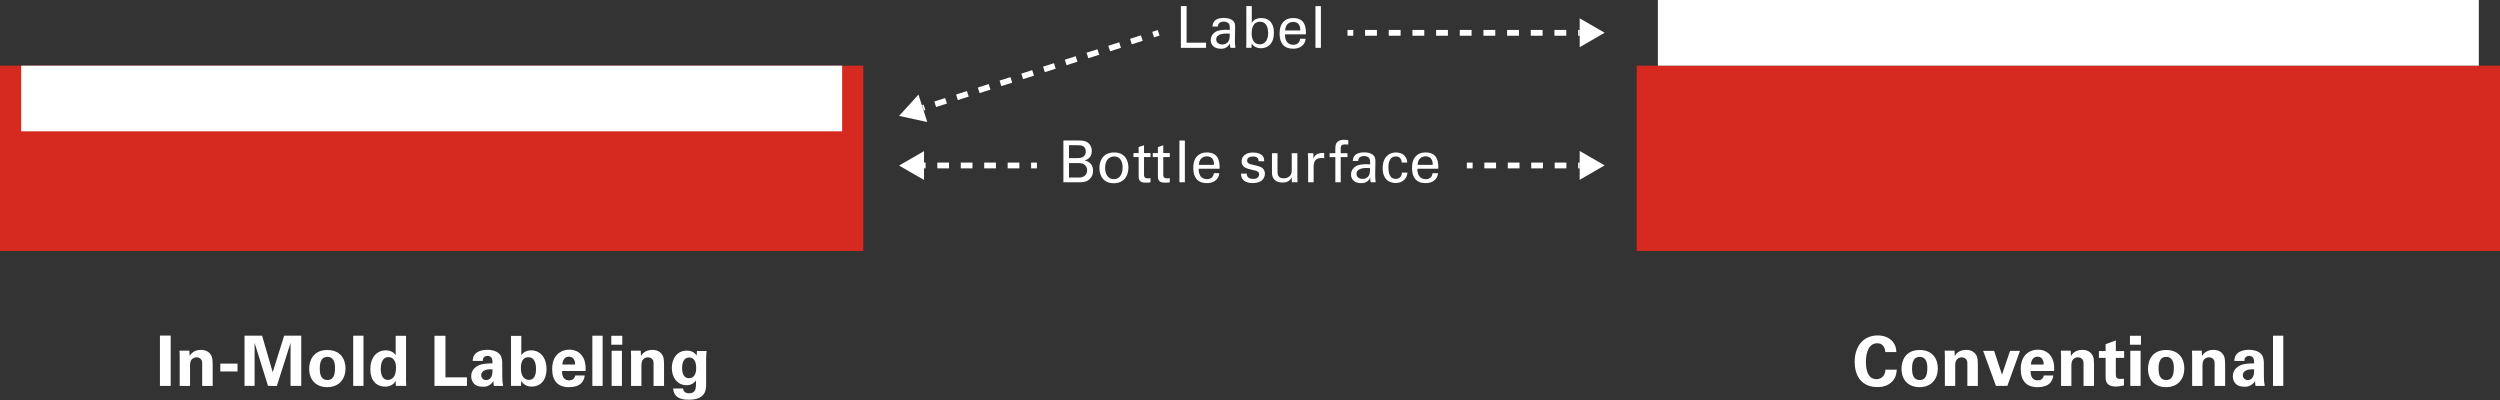 <?xml version="1.0" encoding="utf-8"?>
<!-- Generator: Adobe Illustrator 16.0.4, SVG Export Plug-In . SVG Version: 6.00 Build 0)  -->
<!DOCTYPE svg PUBLIC "-//W3C//DTD SVG 1.1//EN" "http://www.w3.org/Graphics/SVG/1.1/DTD/svg11.dtd">
<svg version="1.1" id="Layer_1" xmlns="http://www.w3.org/2000/svg" xmlns:xlink="http://www.w3.org/1999/xlink" x="0px" y="0px"
	 width="600px" height="96px" viewBox="0 0 600 96" enable-background="new 0 0 600 96" xml:space="preserve">
<rect x="0" y="0" width="600" height="96" fill="#333333" stroke="none"/>
<g>
	<rect y="15.759" fill="#D62A21" width="207.198" height="44.468"/>
	<rect x="5.087" y="15.759" fill="#FFFFFF" width="197.023" height="15.756"/>
	<rect x="392.801" y="15.759" fill="#D62A21" width="207.199" height="44.468"/>
	<rect x="397.889" fill="#FFFFFF" width="197.026" height="15.758"/>
	<g>
		<g>
			<defs>
				<rect id="SVGID_1_" y="0.001" width="600" height="95.929"/>
			</defs>
			<clipPath id="SVGID_2_">
				<use xlink:href="#SVGID_1_"  overflow="visible"/>
			</clipPath>
			<g clip-path="url(#SVGID_2_)">
				<path fill="#FFFFFF" d="M38.384,80.536h2.582v12.08h-2.582V80.536z"/>
				<path fill="#FFFFFF" d="M43.13,85.701c0-0.033,0-0.949-0.05-1.533h2.366l0.066,1.268c0.233-0.384,0.9-1.467,2.732-1.467
					c1.65,0,2.35,0.999,2.566,1.582c0.184,0.518,0.233,0.95,0.233,2.518v4.549h-2.517v-5.232c0-0.35,0-0.648-0.133-0.916
					c-0.184-0.365-0.566-0.717-1.2-0.717c-0.533,0-1.016,0.25-1.282,0.65c-0.15,0.216-0.301,0.633-0.301,1.281v4.934h-2.48V85.701z"
					/>
			</g>
		</g>
		<g>
			<defs>
				<rect id="SVGID_3_" y="0.001" width="600" height="95.929"/>
			</defs>
			<clipPath id="SVGID_4_">
				<use xlink:href="#SVGID_3_"  overflow="visible"/>
			</clipPath>
			<g clip-path="url(#SVGID_4_)">
				<path fill="#FFFFFF" d="M52.874,87.268h4.132v1.883h-4.132V87.268z"/>
				<path fill="#FFFFFF" d="M58.687,80.568h4.216l2.549,8.766l2.749-8.766h4.1v12.048h-2.566V82.285l-3.282,10.331H64.32
					l-3.216-10.331v10.331h-2.416L58.687,80.568L58.687,80.568z"/>
			</g>
		</g>
		<g>
			<defs>
				<rect id="SVGID_5_" y="0.001" width="600" height="95.929"/>
			</defs>
			<clipPath id="SVGID_6_">
				<use xlink:href="#SVGID_5_"  overflow="visible"/>
			</clipPath>
			<g clip-path="url(#SVGID_6_)">
				<path fill="#FFFFFF" d="M78.559,84.001c3.049,0,4.365,2.065,4.365,4.415c0,2.366-1.366,4.499-4.415,4.499
					c-2.399,0-4.299-1.481-4.299-4.433C74.21,86.451,75.243,84.001,78.559,84.001z M78.592,91.2c1.083,0,1.816-0.65,1.816-2.884
					c0-1.115-0.217-2.666-1.85-2.666c-1.8,0-1.816,2.084-1.816,2.851C76.742,90.383,77.376,91.2,78.592,91.2z"/>
				<path fill="#FFFFFF" d="M84.77,80.568h2.466v12.048H84.77V80.568z"/>
				<path fill="#FFFFFF" d="M94.965,80.585h2.482V91.25c0,0.5,0.033,1.05,0.067,1.366h-2.5l-0.066-1.218
					c-0.167,0.302-0.333,0.617-0.85,0.951c-0.617,0.399-1.267,0.434-1.633,0.434c-2.25,0-3.583-1.551-3.583-4.184
					c0-2.781,1.517-4.516,3.716-4.516c1.517,0,2.149,0.85,2.366,1.148L94.965,80.585L94.965,80.585z M93.082,91.184
					c0.717,0,1.3-0.435,1.566-0.951c0.366-0.699,0.399-1.565,0.399-1.981c0-1.649-0.716-2.55-1.833-2.55
					c-1.649,0-1.833,1.982-1.833,2.833C91.382,89.934,91.849,91.184,93.082,91.184z"/>
				<path fill="#FFFFFF" d="M104.273,80.585h2.633v9.979h5.166v2.051h-7.799V80.585z"/>
				<path fill="#FFFFFF" d="M118.517,92.616c-0.083-0.517-0.083-0.899-0.083-1.149c-0.934,1.35-2.05,1.35-2.517,1.35
					c-1.216,0-1.766-0.351-2.1-0.666c-0.5-0.5-0.732-1.184-0.732-1.851c0-0.666,0.232-1.899,1.782-2.616
					c1.033-0.466,2.517-0.466,3.333-0.466c0-0.55-0.017-0.815-0.117-1.116c-0.216-0.617-0.866-0.699-1.1-0.699
					c-0.35,0-0.716,0.148-0.933,0.467c-0.184,0.283-0.184,0.55-0.184,0.749h-2.416c0.017-0.449,0.066-1.351,0.95-1.982
					c0.766-0.55,1.749-0.684,2.549-0.684c0.7,0,2.166,0.116,2.999,1.084c0.567,0.683,0.584,1.683,0.584,2.065l0.017,3.383
					c0,0.717,0.05,1.433,0.199,2.133L118.517,92.616L118.517,92.616z M115.484,90.016c0,0.566,0.383,1.2,1.199,1.2
					c0.45,0,0.816-0.217,1.05-0.483c0.434-0.532,0.467-1.183,0.467-2.082C116.617,88.518,115.484,89.018,115.484,90.016z"/>
				<path fill="#FFFFFF" d="M122.645,80.602h2.466v4.615c0.833-1.1,1.949-1.133,2.383-1.133c2.05,0,3.666,1.616,3.666,4.449
					c0,3.148-1.833,4.249-3.516,4.249c-0.434,0-1.767-0.033-2.533-1.351c-0.017,0.268-0.033,0.666-0.083,1.184h-2.383V80.602
					L122.645,80.602z M126.826,85.734c-1.815,0-1.815,2.065-1.815,2.6c0,1.916,0.816,2.833,1.933,2.833
					c1.699,0,1.699-2.116,1.699-2.55C128.643,87.951,128.609,85.734,126.826,85.734z"/>
				<path fill="#FFFFFF" d="M134.888,89.034c0,0.55,0,2.249,1.716,2.249c0.616,0,1.233-0.233,1.466-1.166h2.25
					c-0.033,0.398-0.117,1.115-0.8,1.832c-0.616,0.65-1.717,0.982-2.949,0.982c-0.717,0-2.083-0.133-2.966-1.05
					c-0.767-0.8-1.083-1.933-1.083-3.282c0-1.365,0.333-2.998,1.749-3.981c0.65-0.435,1.45-0.7,2.366-0.7
					c1.2,0,2.633,0.467,3.399,2.033c0.566,1.148,0.533,2.383,0.5,3.083H134.888z M138.02,87.484c0-0.385-0.033-1.883-1.466-1.883
					c-1.083,0-1.533,0.898-1.583,1.883H138.02z"/>
				<path fill="#FFFFFF" d="M142.165,80.568h2.466v12.048h-2.466V80.568z"/>
				<path fill="#FFFFFF" d="M146.713,80.585h2.633v2.149h-2.633V80.585z M146.796,84.184h2.466v8.433h-2.466V84.184z"/>
				<path fill="#FFFFFF" d="M151.459,85.701c0-0.033,0-0.949-0.05-1.533h2.366l0.066,1.268c0.233-0.384,0.899-1.467,2.732-1.467
					c1.65,0,2.35,0.999,2.566,1.582c0.184,0.518,0.233,0.95,0.233,2.518v4.549h-2.517v-5.232c0-0.35,0-0.648-0.133-0.916
					c-0.184-0.365-0.566-0.717-1.2-0.717c-0.533,0-1.016,0.25-1.282,0.65c-0.15,0.216-0.3,0.633-0.3,1.281v4.934h-2.483v-6.916
					H151.459z"/>
				<path fill="#FFFFFF" d="M169.584,84.234c-0.066,0.666-0.116,1.232-0.116,2.082v6.217c0,3.099-2.583,3.398-4.199,3.398
					c-1.2,0-3.549-0.149-3.699-2.699h2.366c0.033,0.25,0.149,1.166,1.466,1.166c0.733,0,1.366-0.351,1.533-1.1
					c0.1-0.417,0.1-0.717,0.117-2c-0.783,1.033-1.667,1.149-2.267,1.149c-2.416,0-3.549-2.101-3.549-4.132
					c0-2.133,1.183-4.166,3.599-4.166c1.533,0,2.1,0.832,2.35,1.199l0.083-1.115H169.584L169.584,84.234z M165.352,90.766
					c1.733,0,1.733-2.033,1.733-2.398c0-0.949-0.184-2.566-1.684-2.566c-0.933,0-1.699,0.717-1.699,2.518
					C163.702,88.732,163.702,90.766,165.352,90.766z"/>
			</g>
		</g>
		<g>
			<defs>
				<rect id="SVGID_7_" y="0.001" width="600" height="95.929"/>
			</defs>
			<clipPath id="SVGID_8_">
				<use xlink:href="#SVGID_7_"  overflow="visible"/>
			</clipPath>
			<g clip-path="url(#SVGID_8_)">
				<path fill="#FFFFFF" d="M452.485,84.501c-0.051-0.417-0.2-2.116-1.95-2.116c-1.916,0-2.716,1.999-2.716,4.481
					c0,0.717,0,4.133,2.517,4.133c1.083,0,2.116-0.685,2.166-2.283h2.716c-0.05,0.718-0.116,1.833-1.083,2.833
					c-1.065,1.1-2.416,1.35-3.516,1.35c-4.149,0-5.499-3.064-5.499-6.049c0-3.814,2.133-6.348,5.516-6.348
					c2.633,0,4.482,1.6,4.482,3.999H452.485z"/>
				<path fill="#FFFFFF" d="M460.712,84.001c3.049,0,4.365,2.065,4.365,4.415c0,2.366-1.366,4.499-4.415,4.499
					c-2.399,0-4.299-1.481-4.299-4.433C456.363,86.451,457.396,84.001,460.712,84.001z M460.745,91.2
					c1.083,0,1.815-0.65,1.815-2.884c0-1.115-0.217-2.666-1.85-2.666c-1.8,0-1.816,2.084-1.816,2.851
					C458.896,90.383,459.528,91.2,460.745,91.2z"/>
			</g>
		</g>
		<g>
			<defs>
				<rect id="SVGID_9_" y="0.001" width="600" height="95.929"/>
			</defs>
			<clipPath id="SVGID_10_">
				<use xlink:href="#SVGID_9_"  overflow="visible"/>
			</clipPath>
			<g clip-path="url(#SVGID_10_)">
				<path fill="#FFFFFF" d="M466.771,85.701c0-0.033,0-0.949-0.05-1.533h2.366l0.066,1.268c0.232-0.384,0.899-1.467,2.731-1.467
					c1.65,0,2.351,0.999,2.566,1.582c0.184,0.518,0.233,0.95,0.233,2.518v4.549h-2.518v-5.232c0-0.35,0-0.648-0.133-0.916
					c-0.184-0.365-0.566-0.717-1.2-0.717c-0.533,0-1.016,0.25-1.282,0.65c-0.149,0.216-0.301,0.633-0.301,1.281v4.934h-2.482v-6.916
					H466.771z"/>
				<path fill="#FFFFFF" d="M478.582,84.201l1.898,5.716l1.935-5.716h2.383l-3.033,8.415h-2.731l-3.083-8.415H478.582z"/>
			</g>
		</g>
		<g>
			<defs>
				<rect id="SVGID_11_" y="0.001" width="600" height="95.929"/>
			</defs>
			<clipPath id="SVGID_12_">
				<use xlink:href="#SVGID_11_"  overflow="visible"/>
			</clipPath>
			<g clip-path="url(#SVGID_12_)">
				<path fill="#FFFFFF" d="M487.343,89.034c0,0.55,0,2.249,1.717,2.249c0.616,0,1.233-0.233,1.467-1.166h2.25
					c-0.033,0.398-0.117,1.115-0.801,1.832c-0.615,0.65-1.717,0.982-2.948,0.982c-0.718,0-2.083-0.133-2.967-1.05
					c-0.767-0.8-1.082-1.933-1.082-3.282c0-1.365,0.332-2.998,1.748-3.981c0.65-0.435,1.45-0.7,2.366-0.7
					c1.2,0,2.633,0.467,3.399,2.033c0.565,1.148,0.533,2.383,0.5,3.083H487.343z M490.476,87.484c0-0.385-0.032-1.883-1.466-1.883
					c-1.083,0-1.533,0.898-1.583,1.883H490.476z"/>
				<path fill="#FFFFFF" d="M494.654,85.701c0-0.033,0-0.949-0.051-1.533h2.366l0.066,1.268c0.233-0.384,0.898-1.467,2.731-1.467
					c1.65,0,2.351,0.999,2.566,1.582c0.184,0.518,0.233,0.95,0.233,2.518v4.549h-2.518v-5.232c0-0.35,0-0.648-0.133-0.916
					c-0.184-0.365-0.566-0.717-1.2-0.717c-0.533,0-1.016,0.25-1.282,0.65c-0.149,0.216-0.3,0.633-0.3,1.281v4.934h-2.482v-6.916
					H494.654z"/>
				<path fill="#FFFFFF" d="M509.747,92.5c-0.8,0.216-1.517,0.268-1.917,0.268c-2.482,0-2.482-1.566-2.482-2.268v-4.615h-1.615
					v-1.633h1.615v-1.65l2.449-0.898v2.55h2v1.633h-2v3.8c0.018,0.767,0.018,1.25,1.116,1.25c0.367,0,0.533-0.018,0.834-0.052V92.5
					L509.747,92.5z"/>
				<path fill="#FFFFFF" d="M511.193,80.585h2.633v2.149h-2.633V80.585z M511.276,84.184h2.466v8.433h-2.466V84.184z"/>
				<path fill="#FFFFFF" d="M519.873,84.001c3.049,0,4.365,2.065,4.365,4.415c0,2.366-1.366,4.499-4.415,4.499
					c-2.399,0-4.299-1.481-4.299-4.433C515.524,86.451,516.558,84.001,519.873,84.001z M519.906,91.2
					c1.083,0,1.815-0.65,1.815-2.884c0-1.115-0.217-2.666-1.85-2.666c-1.8,0-1.816,2.084-1.816,2.851
					C518.057,90.383,518.69,91.2,519.906,91.2z"/>
				<path fill="#FFFFFF" d="M526.117,85.701c0-0.033,0-0.949-0.05-1.533h2.365l0.066,1.268c0.233-0.384,0.899-1.467,2.732-1.467
					c1.649,0,2.35,0.999,2.565,1.582c0.185,0.518,0.233,0.95,0.233,2.518v4.549h-2.518v-5.232c0-0.35,0-0.648-0.133-0.916
					c-0.184-0.365-0.565-0.717-1.2-0.717c-0.533,0-1.016,0.25-1.281,0.65c-0.15,0.216-0.301,0.633-0.301,1.281v4.934h-2.482v-6.916
					H526.117z"/>
				<path fill="#FFFFFF" d="M541.309,92.616c-0.083-0.517-0.083-0.899-0.083-1.149c-0.934,1.35-2.05,1.35-2.517,1.35
					c-1.216,0-1.766-0.351-2.1-0.666c-0.499-0.5-0.732-1.184-0.732-1.851c0-0.666,0.233-1.899,1.782-2.616
					c1.033-0.466,2.517-0.466,3.333-0.466c0-0.55-0.018-0.815-0.117-1.116c-0.216-0.617-0.866-0.699-1.1-0.699
					c-0.351,0-0.717,0.148-0.934,0.467c-0.184,0.283-0.184,0.55-0.184,0.749h-2.416c0.017-0.449,0.065-1.351,0.95-1.982
					c0.766-0.55,1.749-0.684,2.549-0.684c0.7,0,2.166,0.116,2.999,1.084c0.565,0.683,0.584,1.683,0.584,2.065l0.017,3.383
					c0,0.717,0.05,1.433,0.199,2.133L541.309,92.616L541.309,92.616z M538.276,90.016c0,0.566,0.383,1.2,1.198,1.2
					c0.45,0,0.816-0.217,1.051-0.483c0.434-0.532,0.467-1.183,0.467-2.082C539.409,88.518,538.276,89.018,538.276,90.016z"/>
				<path fill="#FFFFFF" d="M545.521,80.568h2.466v12.048h-2.466V80.568z"/>
			</g>
		</g>
		<g>
			<defs>
				<rect id="SVGID_13_" y="0.001" width="600" height="95.929"/>
			</defs>
			<clipPath id="SVGID_14_">
				<use xlink:href="#SVGID_13_"  overflow="visible"/>
			</clipPath>
			<g clip-path="url(#SVGID_14_)">
				<path fill="#FFFFFF" d="M283.409,1.456h1.375v8.79h4.666v1.236h-6.041V1.456z"/>
				<path fill="#FFFFFF" d="M295.306,11.481c-0.097-0.347-0.125-0.68-0.125-1.042c-0.625,1.153-1.568,1.264-2.152,1.264
					c-1.597,0-2.457-0.902-2.457-2.055c0-0.555,0.194-1.444,1.222-2.041c0.75-0.417,1.86-0.458,2.416-0.458
					c0.333,0,0.541,0.014,0.944,0.042c0-0.861,0-1.236-0.25-1.542c-0.264-0.347-0.833-0.458-1.208-0.458
					c-1.319,0-1.389,0.902-1.402,1.18h-1.306c0.042-0.361,0.083-0.847,0.486-1.319c0.527-0.583,1.514-0.75,2.249-0.75
					c1.014,0,2.097,0.319,2.472,1.027c0.223,0.417,0.236,0.75,0.236,1.069l-0.056,3.333c0,0.111,0.014,1.042,0.111,1.75H295.306z
					 M294.403,8.051c-0.527,0-2.514,0-2.514,1.417c0,0.444,0.278,1.208,1.444,1.208c0.667,0,1.167-0.264,1.486-0.75
					c0.291-0.472,0.305-0.861,0.333-1.833C294.917,8.065,294.723,8.051,294.403,8.051z"/>
			</g>
		</g>
		<g>
			<defs>
				<rect id="SVGID_15_" y="0.001" width="600" height="95.929"/>
			</defs>
			<clipPath id="SVGID_16_">
				<use xlink:href="#SVGID_15_"  overflow="visible"/>
			</clipPath>
			<g clip-path="url(#SVGID_16_)">
				<path fill="#FFFFFF" d="M300.428,5.524c0.182-0.319,0.694-1.194,2.277-1.194c0.693,0,1.568,0.167,2.207,0.889
					c0.348,0.402,0.818,1.097,0.818,2.624c0,1.347-0.318,2.083-0.666,2.541c-0.556,0.792-1.485,1.194-2.443,1.194
					c-0.333,0-0.958-0.042-1.555-0.444c-0.39-0.264-0.543-0.5-0.682-0.708l-0.027,1.055h-1.264l0.027-1.25V1.456h1.306
					L300.428,5.524L300.428,5.524z M302.398,5.219c-2,0-2,2.333-2,2.777c0,0.458,0,2.638,1.944,2.638
					c1.61,0,2.015-1.569,2.015-2.708C304.357,7.232,304.219,5.219,302.398,5.219z"/>
				<path fill="#FFFFFF" d="M308.395,8.232c-0.027,1.444,0.569,2.513,2,2.513c0.848,0,1.526-0.444,1.639-1.444h1.306
					c-0.042,0.347-0.098,0.917-0.598,1.458c-0.306,0.347-1,0.931-2.402,0.931c-2.192,0-3.235-1.361-3.235-3.569
					c0-1.375,0.278-2.513,1.375-3.277c0.668-0.472,1.5-0.514,1.902-0.514c3.124,0,3.055,2.763,3.027,3.902H308.395z M312.074,7.315
					c0.014-0.667-0.111-2.055-1.723-2.055c-0.848,0-1.875,0.514-1.901,2.055H312.074z"/>
			</g>
		</g>
		<g>
			<defs>
				<rect id="SVGID_17_" y="0.001" width="600" height="95.929"/>
			</defs>
			<clipPath id="SVGID_18_">
				<use xlink:href="#SVGID_17_"  overflow="visible"/>
			</clipPath>
			<g clip-path="url(#SVGID_18_)">
				<path fill="#FFFFFF" d="M315.709,1.47h1.305v10.011h-1.305V1.47z"/>
			</g>
		</g>
	</g>
	<g>
		<path fill="#FFFFFF" d="M255.217,33.715h3.582c1.222,0,1.902,0.125,2.527,0.736c0.431,0.417,0.708,1,0.708,1.792
			c0,1.652-1.208,2.083-1.693,2.263c0.583,0.167,1.999,0.583,1.999,2.5c0,1.361-0.875,2.055-1.208,2.277
			c-0.694,0.458-1.472,0.458-2.264,0.458h-3.651V33.715z M256.563,37.951h1.944c0.472,0,2.082,0,2.082-1.583
			c0-1.514-1.263-1.514-2.026-1.514h-2V37.951z M256.563,42.616h2.374c1.098,0,1.972-0.583,1.972-1.736c0-1-0.693-1.736-1.916-1.736
			h-2.43V42.616z"/>
		<path fill="#FFFFFF" d="M267.404,36.59c2.791,0,3.416,2.194,3.416,3.652c0,2.041-1.152,3.735-3.527,3.735
			c-2.305,0-3.43-1.597-3.43-3.638C263.863,38.617,264.669,36.59,267.404,36.59z M267.321,43.005c0.985,0,2.11-0.708,2.11-2.805
			c0-1.735-0.806-2.652-2.027-2.652c-0.833,0-2.18,0.528-2.18,2.708C265.225,41.686,265.835,43.005,267.321,43.005z"/>
	</g>
	<g>
		<path fill="#FFFFFF" d="M272.038,36.743h1.236v-1.458l1.291-0.417v1.875h1.556v0.958h-1.556v4.179c0,0.347,0,0.931,0.931,0.931
			c0.264,0,0.514-0.042,0.625-0.07v1.014c-0.236,0.042-0.611,0.083-1.083,0.083c-1.194,0-1.764-0.347-1.764-1.486v-4.651h-1.236
			V36.743z"/>
		<path fill="#FFFFFF" d="M276.66,36.743h1.236v-1.458l1.291-0.417v1.875h1.556v0.958h-1.556v4.179c0,0.347,0,0.931,0.931,0.931
			c0.264,0,0.514-0.042,0.625-0.07v1.014c-0.236,0.042-0.611,0.083-1.083,0.083c-1.194,0-1.764-0.347-1.764-1.486v-4.651h-1.236
			V36.743L276.66,36.743z"/>
	</g>
	<g>
		<path fill="#FFFFFF" d="M283.061,33.729h1.305V43.74h-1.305V33.729z"/>
		<path fill="#FFFFFF" d="M287.683,40.492c-0.028,1.444,0.569,2.513,1.999,2.513c0.848,0,1.527-0.444,1.639-1.444h1.306
			c-0.042,0.347-0.098,0.917-0.598,1.458c-0.306,0.347-1,0.931-2.402,0.931c-2.193,0-3.235-1.361-3.235-3.569
			c0-1.375,0.278-2.513,1.375-3.277c0.667-0.472,1.5-0.514,1.902-0.514c3.124,0,3.055,2.763,3.027,3.902H287.683z M291.362,39.575
			c0.014-0.667-0.111-2.055-1.722-2.055c-0.848,0-1.875,0.514-1.902,2.055H291.362z"/>
		<path fill="#FFFFFF" d="M299.217,41.672c-0.014,0.527,0.264,1.264,1.527,1.264c0.542,0,0.943-0.097,1.222-0.444
			c0.14-0.181,0.224-0.417,0.224-0.653c0-0.68-0.486-0.805-1.527-1.042c-1.458-0.333-2.68-0.625-2.68-2.083
			c0-1.278,1.11-2.111,2.721-2.111c0.875,0,2.098,0.25,2.514,1.083c0.182,0.389,0.182,0.722,0.182,1.014h-1.334
			c0.043-1.055-0.875-1.139-1.347-1.139c-0.194,0-1.417,0-1.417,1c0,0.639,0.625,0.792,0.986,0.889
			c1.93,0.458,2.347,0.569,2.763,0.958c0.39,0.361,0.528,0.847,0.528,1.292c0,0.777-0.432,1.444-0.944,1.763
			c-0.61,0.375-1.347,0.472-2.069,0.472c-1.416,0-2.734-0.583-2.722-2.263H299.217z"/>
		<path fill="#FFFFFF" d="M306.602,36.77v4.485c0,0.68,0.151,1.541,1.484,1.541c0.653,0,1.264-0.222,1.639-0.777
			c0.293-0.417,0.293-0.958,0.293-1.305V36.77h1.347v5.666c0,0.139,0.028,0.917,0.042,1.305h-1.361l-0.027-1.194
			c-0.25,0.486-0.723,1.264-2.222,1.264c-1.722,0-2.526-0.986-2.526-2.36v-4.68L306.602,36.77L306.602,36.77z"/>
		<path fill="#FFFFFF" d="M313.956,38.187c0-0.472-0.027-0.958-0.069-1.417h1.319l0.026,1.347c0.25-0.972,1.084-1.292,1.668-1.375
			c0.389-0.056,0.68-0.042,0.901-0.028v1.277c-0.069-0.028-0.151-0.042-0.25-0.056c-0.098-0.014-0.222-0.014-0.375-0.014
			c-1.541,0-1.901,0.917-1.901,2.11v3.708h-1.319V38.187z"/>
	</g>
	<g>
		<path fill="#FFFFFF" d="M323.591,34.688c-0.222-0.014-0.5-0.028-0.764-0.028c-1.056,0-1.056,0.527-1.056,1.014v1.097h1.625v0.944
			h-1.625v6.026h-1.291v-6.026h-1.375V36.77h1.375v-0.792c0-0.958,0.056-1.305,0.291-1.666c0.291-0.444,0.848-0.764,1.75-0.764
			c0.375,0,0.791,0.056,1.068,0.097L323.591,34.688L323.591,34.688z"/>
		<path fill="#FFFFFF" d="M328.977,43.741c-0.097-0.347-0.125-0.68-0.125-1.042c-0.625,1.153-1.568,1.264-2.151,1.264
			c-1.597,0-2.457-0.902-2.457-2.055c0-0.555,0.194-1.444,1.222-2.041c0.75-0.417,1.86-0.458,2.416-0.458
			c0.333,0,0.541,0.014,0.944,0.042c0-0.861,0-1.236-0.25-1.542c-0.265-0.347-0.833-0.458-1.208-0.458
			c-1.319,0-1.389,0.902-1.402,1.18h-1.306c0.042-0.361,0.083-0.847,0.485-1.319c0.527-0.583,1.515-0.75,2.25-0.75
			c1.014,0,2.096,0.319,2.471,1.027c0.224,0.417,0.236,0.75,0.236,1.069l-0.056,3.333c0,0.111,0.015,1.042,0.11,1.75H328.977z
			 M328.074,40.311c-0.527,0-2.514,0-2.514,1.417c0,0.444,0.277,1.208,1.443,1.208c0.667,0,1.166-0.264,1.486-0.75
			c0.291-0.472,0.305-0.861,0.333-1.833C328.588,40.325,328.395,40.311,328.074,40.311z"/>
		<path fill="#FFFFFF" d="M336.416,39.006c-0.028-0.319-0.125-1.458-1.389-1.458c-1.807,0-1.807,2.097-1.807,2.625
			c0,1.43,0.348,2.763,1.736,2.763c1.109,0,1.484-0.833,1.514-1.514h1.318c-0.083,1.361-1.098,2.5-2.818,2.5
			c-0.472,0-1.555-0.097-2.291-0.903c-0.416-0.486-0.832-1.222-0.832-2.666c0-2.902,1.776-3.763,3.165-3.763
			c0.458,0,1.499,0.097,2.138,0.861c0.515,0.597,0.557,1.167,0.584,1.555H336.416z"/>
		<path fill="#FFFFFF" d="M340.177,40.492c-0.028,1.444,0.569,2.513,1.999,2.513c0.848,0,1.527-0.444,1.639-1.444h1.307
			c-0.042,0.347-0.098,0.917-0.598,1.458c-0.307,0.347-1,0.931-2.402,0.931c-2.193,0-3.235-1.361-3.235-3.569
			c0-1.375,0.278-2.513,1.375-3.277c0.667-0.472,1.5-0.514,1.902-0.514c3.124,0,3.055,2.763,3.026,3.902H340.177z M343.855,39.575
			c0.015-0.667-0.11-2.055-1.722-2.055c-0.848,0-1.875,0.514-1.901,2.055H343.855z"/>
	</g>
	<rect x="247.464" y="39.019" fill="#FFFFFF" width="1.388" height="1.389"/>
	<path fill="#FFFFFF" d="M224.955,40.408h2.812v-1.389h-2.812V40.408z M230.581,40.408h2.814v-1.389h-2.814V40.408z M236.21,40.408
		h2.812v-1.389h-2.812V40.408z M241.835,40.408h2.814v-1.389h-2.814V40.408z"/>
	<rect x="221.767" y="39.019" fill="#FFFFFF" width="0.374" height="1.389"/>
	<polygon fill="#FFFFFF" points="221.766,36.272 215.772,39.732 221.766,43.192 221.766,40.406 221.766,39.019 	"/>
	<rect x="352.041" y="39.019" fill="#FFFFFF" width="1.389" height="1.389"/>
	<path fill="#FFFFFF" d="M356.242,40.408h2.812v-1.389h-2.812V40.408z M361.868,40.408h2.813v-1.389h-2.813V40.408z M367.495,40.408
		h2.812v-1.389h-2.812V40.408z M373.124,40.408h2.812v-1.389h-2.812V40.408z"/>
	<rect x="378.75" y="39.019" fill="#FFFFFF" width="0.375" height="1.389"/>
	<polygon fill="#FFFFFF" points="379.125,36.234 379.125,39.019 379.125,40.406 379.125,43.154 385.117,39.694 	"/>
	
		<rect x="276.621" y="7.401" transform="matrix(-0.952 0.305 -0.305 -0.952 543.885 -68.783)" fill="#FFFFFF" width="1.388" height="1.388"/>
	<path fill="#FFFFFF" d="M273.824,8.478l-2.609,0.835l0.424,1.321l2.609-0.837L273.824,8.478z M268.605,10.149l-2.61,0.837
		l0.423,1.322l2.611-0.837L268.605,10.149z M263.386,11.823l-2.609,0.834l0.423,1.322l2.611-0.837L263.386,11.823z M258.168,13.492
		l-2.61,0.837l0.42,1.322l2.611-0.837L258.168,13.492z M252.944,15.166l-2.609,0.835l0.427,1.32l2.608-0.835L252.944,15.166z
		 M247.728,16.836l-2.611,0.837l0.424,1.322l2.611-0.837L247.728,16.836z M242.509,18.511l-2.611,0.835l0.424,1.321l2.607-0.834
		L242.509,18.511z M237.286,20.18l-2.61,0.837l0.425,1.322l2.609-0.837L237.286,20.18z M232.067,21.854l-2.61,0.837l0.423,1.321
		l2.611-0.837L232.067,21.854z M226.846,23.524l-2.607,0.837l0.423,1.322l2.609-0.835L226.846,23.524z"/>
	
		<rect x="220.973" y="25.722" transform="matrix(0.305 0.952 -0.952 0.305 178.751 -193.102)" fill="#FFFFFF" width="1.39" height="0.375"/>
	<polygon fill="#FFFFFF" points="220.433,22.697 215.78,27.819 222.544,29.287 221.694,26.634 221.271,25.31 	"/>
	<rect x="323.393" y="7.184" fill="#FFFFFF" width="1.389" height="1.389"/>
	<path fill="#FFFFFF" d="M327.621,8.573h2.838V7.184h-2.838V8.573z M333.3,8.573h2.843V7.184H333.3V8.573z M338.982,8.573h2.841
		V7.184h-2.841V8.573z M344.665,8.573h2.839V7.184h-2.839V8.573z M350.345,8.573h2.841V7.184h-2.841V8.573z M356.025,8.573h2.842
		V7.184h-2.842V8.573z M361.708,8.573h2.842V7.184h-2.842V8.573z M367.387,8.573h2.84V7.184h-2.84V8.573z M373.066,8.573h2.843
		V7.184h-2.843V8.573z"/>
	<rect x="378.75" y="7.184" fill="#FFFFFF" width="0.375" height="1.389"/>
	<polygon fill="#FFFFFF" points="379.125,4.4 379.125,7.184 379.125,8.572 379.125,11.319 385.117,7.86 	"/>
</g>
</svg>
